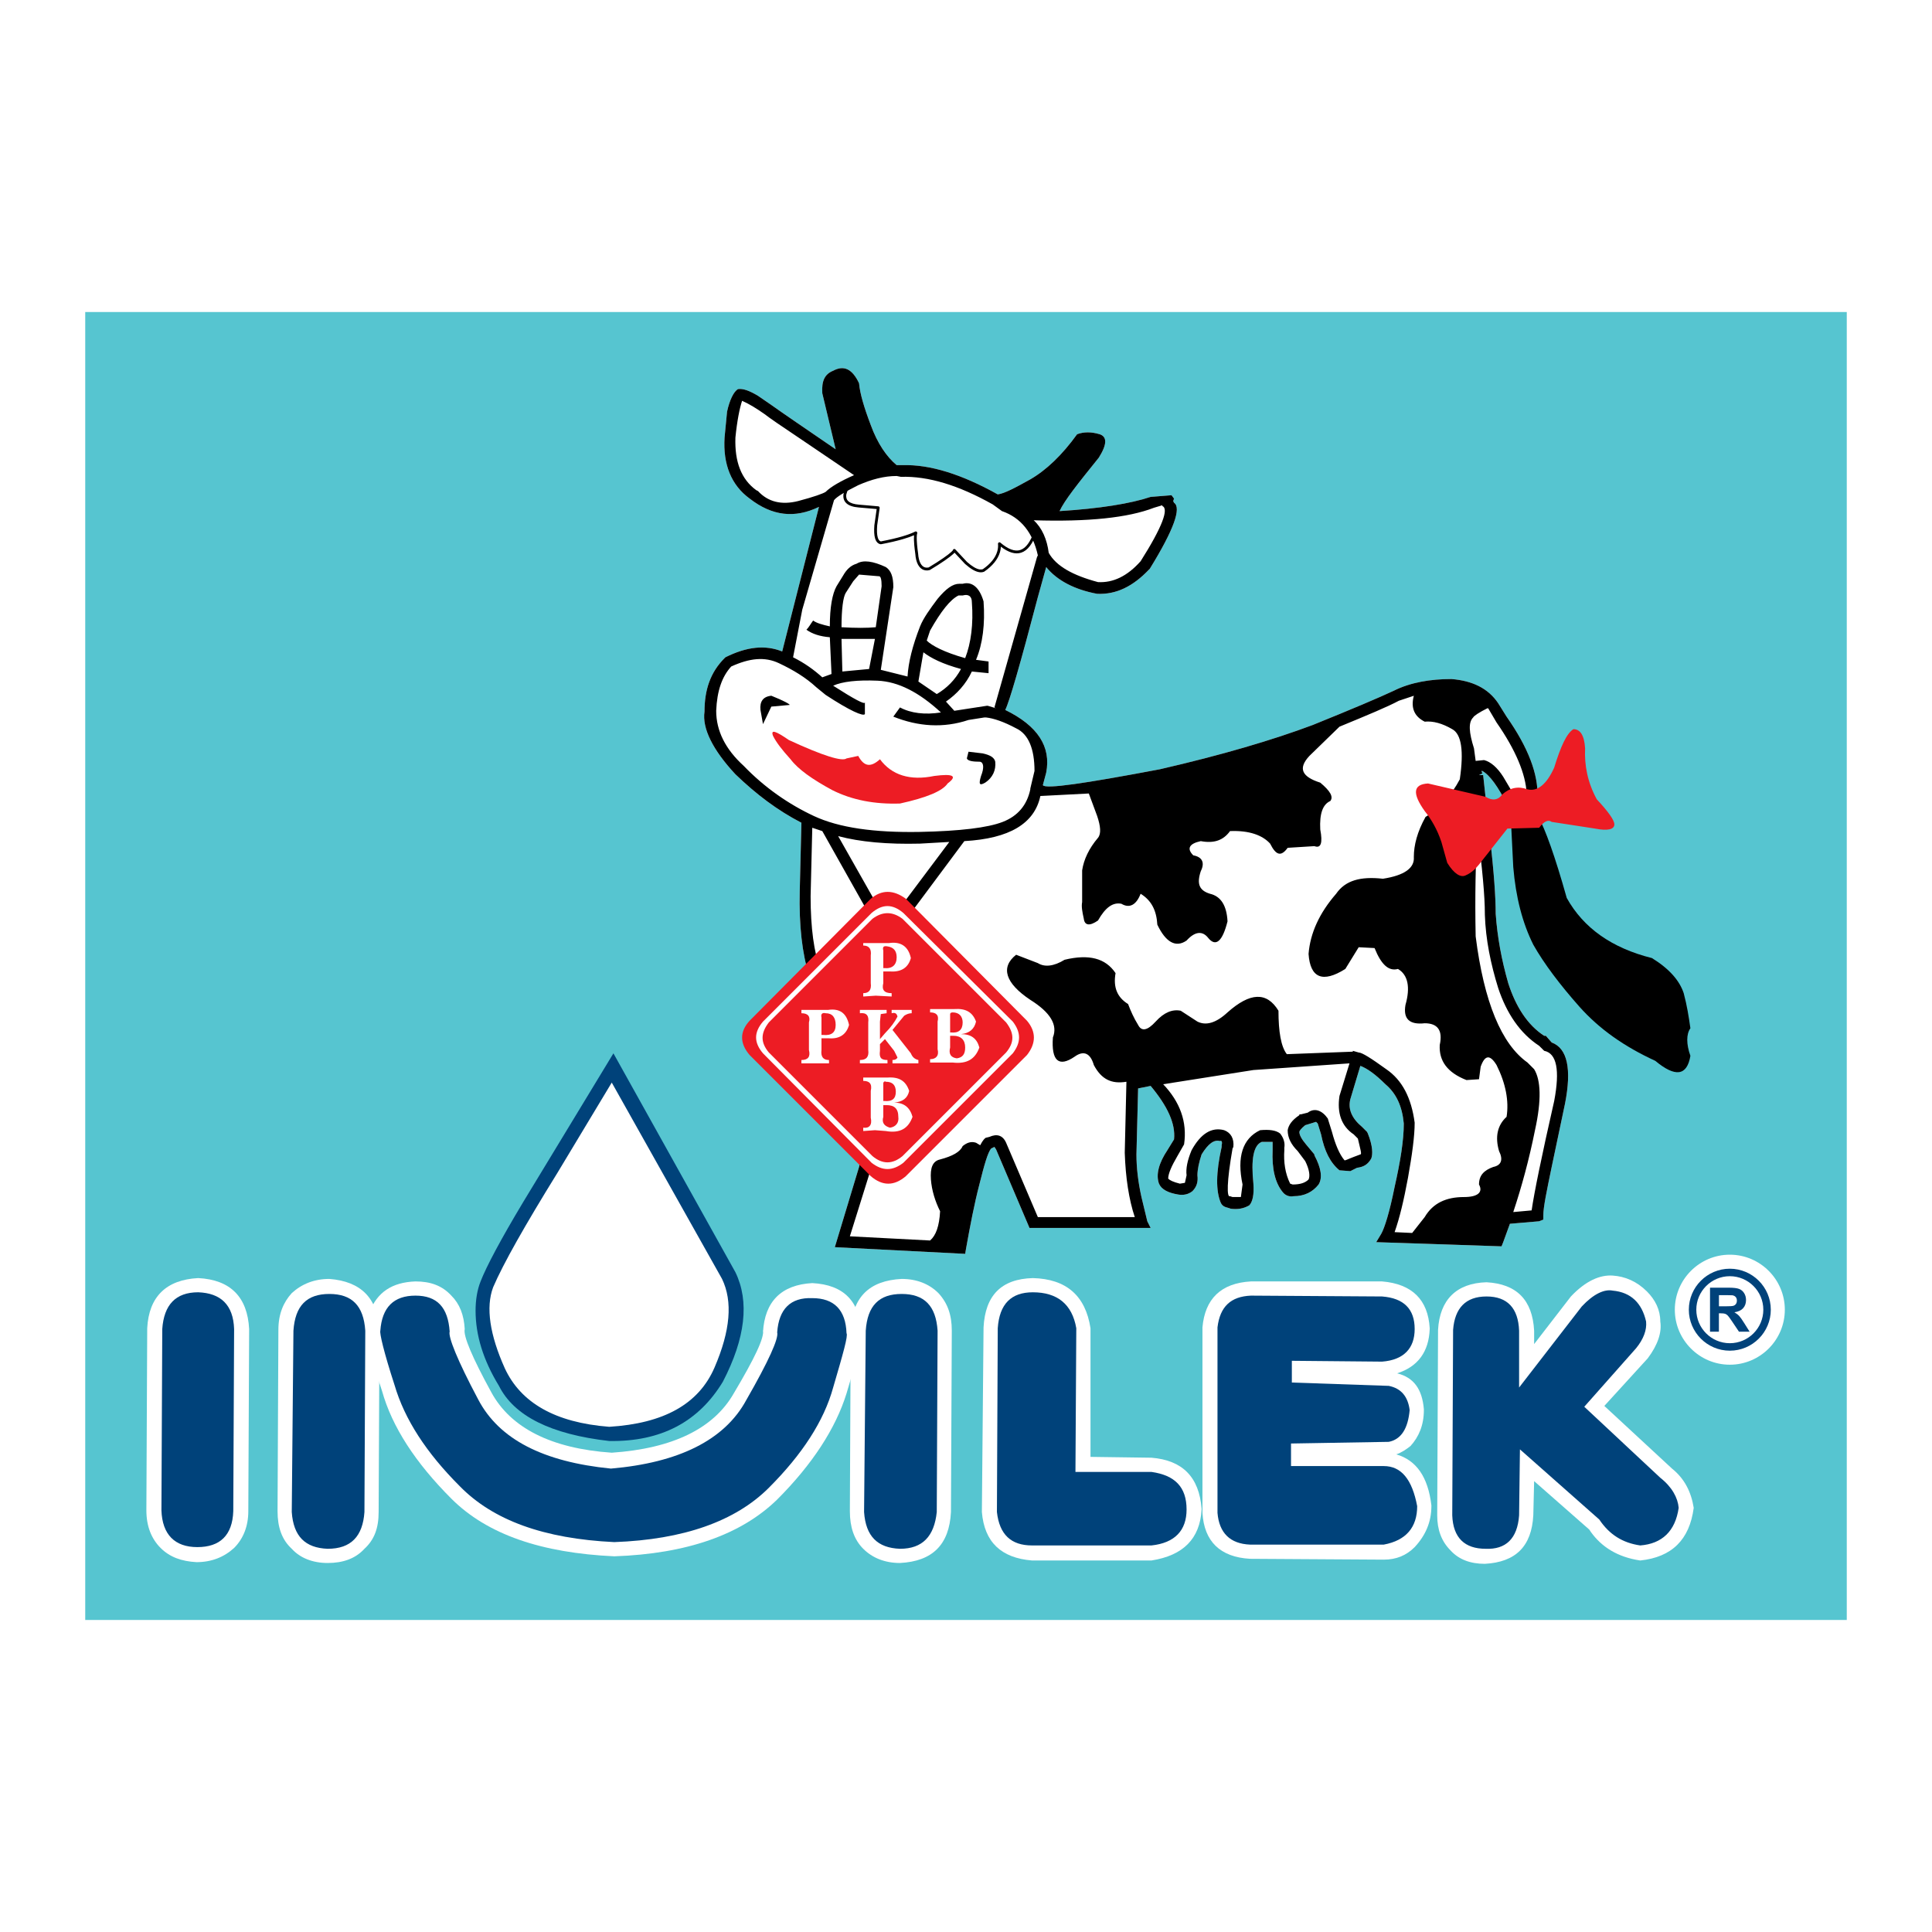 <?xml version="1.0" encoding="utf-8"?>
<!-- Generator: Adobe Illustrator 13.0.0, SVG Export Plug-In . SVG Version: 6.00 Build 14948)  -->
<!DOCTYPE svg PUBLIC "-//W3C//DTD SVG 1.0//EN" "http://www.w3.org/TR/2001/REC-SVG-20010904/DTD/svg10.dtd">
<svg version="1.0" id="Layer_1" xmlns="http://www.w3.org/2000/svg" xmlns:xlink="http://www.w3.org/1999/xlink" x="0px" y="0px"
	 width="192.756px" height="192.756px" viewBox="0 0 192.756 192.756" enable-background="new 0 0 192.756 192.756"
	 xml:space="preserve">
<g>
	<polygon fill-rule="evenodd" clip-rule="evenodd" fill="#FFFFFF" points="0,0 192.756,0 192.756,192.756 0,192.756 0,0 	"/>
	<polygon fill-rule="evenodd" clip-rule="evenodd" fill="#56C5D0" points="8.504,31.13 184.252,31.13 184.252,161.625 
		8.504,161.625 8.504,31.13 	"/>
	<path fill-rule="evenodd" clip-rule="evenodd" fill="#FFFFFF" d="M89.626,46.407H89.46c-1-0.833-1.917-2.167-2.584-4.001
		c-0.667-1.75-1.084-3.167-1.167-4.168c-0.667-1.417-1.5-1.834-2.584-1.25c-0.833,0.333-1.167,1-1.083,2.25l1.333,5.585
		c-3.167-2.167-5.251-3.584-6.418-4.418l-1.333-0.917c-0.833-0.5-1.5-0.75-2-0.667c-0.417,0.25-0.834,1.083-1.084,2.25l-0.25,2.584
		c-0.167,2.667,0.667,4.751,2.5,6.085c2.25,1.75,4.501,2,6.918,0.833L78.04,64.996c-1.667-0.667-3.501-0.5-5.668,0.583l-0.083,0.083
		c-1.417,1.417-2.001,3.167-2.001,5.335c-0.25,1.667,0.833,3.834,3.084,6.252c2.084,2,4.168,3.584,6.585,4.835L79.79,88.92
		c-0.083,3.417,0.25,6.251,0.917,8.336l1.167,2.584c1.167,2.417,2.25,5.084,3.334,8.085c1,3.001,1.167,5.835,0.5,8.503l-2.417,8.003
		l13.004,0.666l0.083-0.5c0.417-2.334,0.833-4.502,1.333-6.419c0.5-2,0.834-3.167,1.167-3.584l0.167-0.083l0.167-0.084l0.166,0.25
		l3.335,7.836h12.087l-0.334-0.667l-0.583-2.417c-0.333-1.501-0.5-2.918-0.5-4.252l0.167-6.585l1.25-0.25
		c1.667,2.001,2.501,3.751,2.334,5.335l-0.667,1.084c-0.834,1.25-1.167,2.417-0.834,3.334c0.25,0.583,0.917,0.917,1.917,1.084
		c0.501,0.083,1.001,0,1.417-0.334c0.417-0.416,0.584-0.917,0.501-1.583c0-0.584,0.166-1.334,0.416-2.085
		c0.667-1.083,1.251-1.5,1.834-1.333c0.167-0.084,0.251,0.083,0.167,0.417v0.166c-0.583,2.584-0.583,4.418-0.083,5.585
		c0.167,0.334,0.417,0.417,0.75,0.5l0.25,0.084c0.667,0.083,1.251,0,1.834-0.334c0.333-0.333,0.5-1.083,0.417-2.167
		c-0.25-2.417,0-3.834,0.833-4.168h1.084v0.834c-0.083,1.834,0.25,3.251,1,4.167c0.251,0.334,0.667,0.501,1.084,0.417
		c1.083,0,1.917-0.417,2.501-1.167c0.417-0.667,0.25-1.667-0.417-2.917v-0.084l-0.834-1c-0.417-0.5-0.666-0.916-0.666-1.25
		c0-0.083,0.166-0.334,0.583-0.667l1.084-0.333l0.166,0.166l0.334,1.084c0.333,1.667,0.917,2.834,1.834,3.584l1.083,0.084
		l0.667-0.334c0.667-0.083,1.084-0.333,1.418-0.917c0.166-0.417,0.166-1.25-0.334-2.5l-0.083-0.167l-0.501-0.5
		c-1-0.834-1.416-1.751-1.167-2.751l1.001-3.335c0.667,0.25,1.5,0.834,2.501,1.834c1.083,0.917,1.666,2.168,1.833,3.918
		c0,1.667-0.333,3.751-0.917,6.336c-0.5,2.5-1,4.084-1.333,4.668l-0.501,0.833l12.504,0.417l0.167-0.417l0.667-1.834l2.917-0.25
		l0.417-0.166v-0.417c0-0.834,0.334-2.418,0.834-4.835l1.334-6.335c0.667-3.418,0.25-5.502-1.334-6.086l-0.584-0.666h-0.166
		c-1.668-1.084-2.835-2.918-3.585-5.252c-0.667-2.334-1.083-4.584-1.25-6.918c0-1.583-0.167-4.168-0.584-7.669l-0.667-6.168h-0.416
		l0.333-0.167l-0.083-0.25h0.083c0.75,0.417,1.584,1.584,2.501,3.417l0.083,0.083c0.167,0.417,0.667,0.583,1.667,0.583
		c0.5-0.083,0.917-0.583,1.251-1.5c0.083-2.25-0.917-4.918-3.084-8.002l-0.834-1.334c-1.001-1.5-2.584-2.251-4.668-2.417
		c-2.084,0-4.085,0.333-5.752,1.167c-1.417,0.667-4.168,1.834-8.086,3.418c-4.001,1.5-9.086,3.001-15.254,4.418
		c-7.503,1.417-11.421,2-11.671,1.583l0.334-1.25c0.5-2.584-0.834-4.668-4.085-6.252c0.417-0.833,1.501-4.585,3.251-11.253
		l0.834-3.001c1.083,1.334,2.834,2.251,5.085,2.668c1.917,0.083,3.584-0.751,5.168-2.418l0.083-0.083
		c2.418-3.918,3.168-6.085,2.418-6.585l-0.084-0.167l0.084-0.25l-0.25-0.334l-2.084,0.167c-2.001,0.667-5.085,1.167-9.087,1.417
		c0.501-1.083,1.835-2.751,3.918-5.335c0.834-1.333,0.834-2.084,0.084-2.334c-0.834-0.25-1.584-0.25-2.251,0
		c-1.5,2.084-3.084,3.584-4.668,4.501c-1.5,0.833-2.584,1.417-3.251,1.5c-3.584-2.001-6.751-3.001-9.503-2.917H89.626L89.626,46.407
		z"/>
	<path fill-rule="evenodd" clip-rule="evenodd" fill="#ED1C24" d="M94.544,78.167c1.001-0.75,0.584-1-1.333-0.75
		c-2.417,0.5-4.251-0.083-5.418-1.667c-0.917,0.833-1.584,0.75-2.167-0.333l-1.167,0.25c-0.417,0.333-2.334-0.25-5.752-1.834
		c-1.333-0.917-1.833-1.084-1.583-0.417c0.333,0.667,0.917,1.417,1.75,2.334c0.75,1,2.167,2.001,4.168,3.084
		c2,1.001,4.251,1.417,6.751,1.334C92.461,79.583,94.044,78.917,94.544,78.167L94.544,78.167z"/>
	<path fill-rule="evenodd" clip-rule="evenodd" d="M76.123,72.248l0.833-1.75l1.834-0.167c0-0.083-0.583-0.417-1.834-0.917
		c-0.833,0.084-1.167,0.584-1.083,1.417L76.123,72.248L76.123,72.248z"/>
	<path fill-rule="evenodd" clip-rule="evenodd" d="M96.629,74.999l-0.167,0.667c0.083,0.25,0.583,0.333,1.333,0.333
		c0.334,0.083,0.417,0.583,0.084,1.417c-0.25,0.834-0.167,1,0.416,0.667c0.751-0.5,1.084-1.25,1.001-2.084
		c-0.083-0.417-0.5-0.667-1.25-0.833L96.629,74.999L96.629,74.999z"/>
	<path fill-rule="evenodd" clip-rule="evenodd" d="M89.626,46.407H89.46c-1-0.833-1.917-2.167-2.584-4.001
		c-0.667-1.75-1.084-3.167-1.167-4.168c-0.667-1.417-1.5-1.834-2.584-1.25c-0.833,0.333-1.167,1-1.083,2.25l1.333,5.585
		c-3.167-2.167-5.251-3.584-6.418-4.418l-1.333-0.917c-0.833-0.5-1.5-0.75-2-0.667c-0.417,0.25-0.834,1.083-1.084,2.25l-0.25,2.584
		c-0.167,2.667,0.667,4.751,2.5,6.085c2.25,1.75,4.501,2,6.918,0.833L78.04,64.996c-1.667-0.667-3.501-0.5-5.668,0.583l-0.083,0.083
		c-1.417,1.417-2.001,3.167-2.001,5.335c-0.25,1.667,0.833,3.834,3.084,6.252c2.084,2,4.168,3.584,6.585,4.835L79.79,88.92
		c-0.083,3.417,0.25,6.251,0.917,8.336l1.167,2.584c1.167,2.417,2.25,5.084,3.334,8.085c1,3.001,1.167,5.835,0.5,8.503l-2.417,8.003
		l13.004,0.666l0.083-0.5c0.417-2.334,0.833-4.502,1.333-6.419c0.5-2,0.834-3.167,1.167-3.584l0.167-0.083l0.167-0.084l0.166,0.25
		l3.335,7.836h12.087l-0.334-0.667l-0.583-2.417c-0.333-1.501-0.5-2.918-0.5-4.252l0.167-6.585l1.25-0.25
		c1.667,2.001,2.501,3.751,2.334,5.335l-0.667,1.084c-0.834,1.25-1.167,2.417-0.834,3.334c0.25,0.583,0.917,0.917,1.917,1.084
		c0.501,0.083,1.001,0,1.417-0.334c0.417-0.416,0.584-0.917,0.501-1.583c0-0.584,0.166-1.334,0.416-2.085
		c0.667-1.083,1.251-1.5,1.834-1.333c0.167-0.084,0.251,0.083,0.167,0.417v0.166c-0.583,2.584-0.583,4.418-0.083,5.585
		c0.167,0.334,0.417,0.417,0.75,0.5l0.25,0.084c0.667,0.083,1.251,0,1.834-0.334c0.333-0.333,0.5-1.083,0.417-2.167
		c-0.25-2.417,0-3.834,0.833-4.168h1.084v0.834c-0.083,1.834,0.25,3.251,1,4.167c0.251,0.334,0.667,0.501,1.084,0.417
		c1.083,0,1.917-0.417,2.501-1.167c0.417-0.667,0.25-1.667-0.417-2.917v-0.084l-0.834-1c-0.417-0.5-0.666-0.916-0.666-1.25
		c0-0.083,0.166-0.334,0.583-0.667l1.084-0.333l0.166,0.166l0.334,1.084c0.333,1.667,0.917,2.834,1.834,3.584l1.083,0.084
		l0.667-0.334c0.667-0.083,1.084-0.333,1.418-0.917c0.166-0.417,0.166-1.25-0.334-2.5l-0.083-0.167l-0.501-0.5
		c-1-0.834-1.416-1.751-1.167-2.751l1.001-3.335c0.667,0.25,1.5,0.834,2.501,1.834c1.083,0.917,1.666,2.168,1.833,3.918
		c0,1.667-0.333,3.751-0.917,6.336c-0.5,2.5-1,4.084-1.333,4.668l-0.501,0.833l12.504,0.417l0.167-0.417l0.667-1.834l2.917-0.25
		l0.417-0.166v-0.417c0-0.834,0.334-2.418,0.834-4.835l1.334-6.335c0.667-3.418,0.25-5.502-1.334-6.086l-0.584-0.666h-0.166
		c-1.668-1.084-2.835-2.918-3.585-5.252c-0.667-2.334-1.083-4.584-1.25-6.918c0-1.583-0.167-4.168-0.584-7.669l-0.667-6.168h-0.416
		l0.333-0.167l-0.083-0.25h0.083c0.75,0.417,1.584,1.584,2.501,3.417l0.083,0.083c0.167,0.417,0.667,0.583,1.667,0.583
		c0.5-0.083,0.917-0.583,1.251-1.5c0.083-2.25-0.917-4.918-3.084-8.002l-0.834-1.334c-1.001-1.5-2.584-2.251-4.668-2.417
		c-2.084,0-4.085,0.333-5.752,1.167c-1.417,0.667-4.168,1.834-8.086,3.418c-4.001,1.5-9.086,3.001-15.254,4.418
		c-7.503,1.417-11.421,2-11.671,1.583l0.334-1.25c0.5-2.584-0.834-4.668-4.085-6.252c0.417-0.833,1.501-4.585,3.251-11.253
		l0.834-3.001c1.083,1.334,2.834,2.251,5.085,2.668c1.917,0.083,3.584-0.751,5.168-2.418l0.083-0.083
		c2.418-3.918,3.168-6.085,2.418-6.585l-0.084-0.167l0.084-0.25l-0.25-0.334l-2.084,0.167c-2.001,0.667-5.085,1.167-9.087,1.417
		c0.501-1.083,1.835-2.751,3.918-5.335c0.834-1.333,0.834-2.084,0.084-2.334c-0.834-0.25-1.584-0.25-2.251,0
		c-1.5,2.084-3.084,3.584-4.668,4.501c-1.5,0.833-2.584,1.417-3.251,1.5c-3.584-2.001-6.751-3.001-9.503-2.917H89.626L89.626,46.407
		z M115.134,50.658l0.834-0.25v0.083c0.666,0.25,0,2.083-2.168,5.501c-1.333,1.5-2.75,2.167-4.251,2.084
		c-2.501-0.667-4.168-1.584-4.918-2.918c-0.167-1.333-0.667-2.5-1.501-3.251C108.549,52.076,112.55,51.659,115.134,50.658
		L115.134,50.658z M92.461,63.912l0.333-1c1.083-1.917,2-3.084,2.834-3.501h0.417c0.584-0.166,0.917,0.084,0.917,0.667
		c0.167,2.167-0.083,4.084-0.667,5.585C94.211,65.079,92.961,64.413,92.461,63.912L92.461,63.912z M93.461,69.248l-1.833-1.251
		l0.5-2.917c0.75,0.583,1.917,1.167,3.751,1.667C95.295,67.83,94.461,68.664,93.461,69.248L93.461,69.248z M89.793,70.581
		l-0.667,0.917c2.501,1,5.001,1.167,7.502,0.333l1.583-0.25h0.167c0.75,0.083,1.751,0.416,3.001,1.083
		c1.25,0.583,1.834,2.084,1.834,4.251l-0.417,1.751v0.083c-0.333,1.583-1.25,2.667-2.751,3.251c-1.5,0.583-4.251,0.917-8.252,1
		c-4.584,0.083-8.086-0.417-10.586-1.584c-2.501-1.167-4.918-2.834-7.002-5.001c-1.833-1.667-2.75-3.501-2.75-5.501
		c0.083-2.001,0.583-3.418,1.5-4.418c1.834-0.833,3.334-1,4.751-0.333c1.417,0.667,2.668,1.417,3.751,2.417l0.917,0.75
		c2.417,1.584,3.751,2.167,3.917,1.917v-1.167c0,0.25-1.083-0.333-3.167-1.667c0.917-0.417,2.417-0.583,4.418-0.5
		c2.083,0.083,4.167,1.167,6.335,3.168C92.294,71.331,90.877,71.165,89.793,70.581L89.793,70.581z M147.06,74.666
		c-0.499-1.584-0.583-2.584-0.083-3.084c0.083-0.167,0.584-0.5,1.417-0.917h0.083l0.834,1.417c1.917,2.75,2.917,5.168,3.001,7.085
		c-0.25,0.5-0.417,0.75-0.5,0.75c-0.167,0-0.334-0.083-0.5-0.167l-1.334-2.25c-0.583-0.917-1.25-1.501-1.917-1.667l-0.834,0.083
		L147.06,74.666L147.06,74.666z M148.144,91.17v0.083c0.083,2.501,0.584,4.918,1.334,7.335c0.834,2.501,2.167,4.502,4.084,5.752
		l0.501,0.5c1.25,0.25,1.583,1.917,1,5.002c-1.251,5.501-2.001,9.169-2.251,10.919l-1.834,0.167c0.834-2.5,1.584-5.251,2.168-8.169
		c0.666-3.001,0.583-5.002-0.084-6.085l-0.667-0.667c-2.584-1.834-4.334-6.002-5.168-12.587c-0.083-4.001,0-7.502,0.167-10.669
		C147.894,86.669,148.144,89.42,148.144,91.17L148.144,91.17z M129.805,111.176h-0.166v0.084c-0.751,0.5-1.084,1-1.167,1.5
		c0,0.75,0.333,1.417,1,2.084l0.75,1c0.417,0.834,0.5,1.501,0.333,1.834c-0.333,0.334-0.833,0.5-1.584,0.5l-0.25-0.083
		c-0.499-1-0.666-2.167-0.583-3.334v-0.25c0.084-0.5-0.083-1.001-0.417-1.417c-0.416-0.334-1.083-0.417-2-0.334
		c-1.751,0.834-2.334,2.668-1.751,5.418l-0.167,1.251h-0.833l-0.25-0.084c-0.334,0.167-0.334-1.417,0.25-4.751l0.083-0.167
		c0.084-0.833-0.25-1.417-0.917-1.667c-1.25-0.333-2.334,0.334-3.251,2.001c-0.417,1-0.583,1.834-0.5,2.501l-0.167,0.75l-0.5,0.083
		c-0.667-0.167-1-0.333-1.167-0.5c0-0.5,0.334-1.251,0.917-2.251l0.667-1.167c0.333-2.25-0.417-4.251-2.084-6.002l9.003-1.417
		l9.586-0.666l-1,3.25c-0.25,1.668,0.167,3.001,1.417,3.835l0.417,0.417c0.25,1.083,0.416,1.583,0.25,1.583l-0.667,0.251
		c-0.25,0.083-0.583,0.25-0.834,0.333h-0.083c-0.5-0.584-0.917-1.584-1.251-2.834l-0.416-1.334
		c-0.584-0.834-1.334-1.083-2.001-0.583L129.805,111.176L129.805,111.176z M74.039,39.989c0.75,0.333,1.417,0.75,2.251,1.333
		c0.417,0.333,1.75,1.25,3.751,2.584l5.168,3.501c-1.334,0.583-2.334,1.167-2.834,1.667c-0.25,0.167-1.167,0.5-2.751,0.917
		c-1.667,0.417-3,0.083-4.001-1l-0.167-0.083c-1.5-1.083-2.167-2.834-2.084-5.251C73.539,41.989,73.789,40.739,74.039,39.989
		L74.039,39.989z M85.125,57.994l0.584-0.667l2,0.167c0.167,0,0.25,0.333,0.25,1l-0.583,4.085c-0.917,0.083-2,0.083-3.418,0
		c0-1.834,0.167-3.001,0.417-3.418L85.125,57.994L85.125,57.994z M83.958,63.745h3.335l-0.584,3.001l-2.667,0.25L83.958,63.745
		L83.958,63.745z M99.046,50.325l0.917,0.667c1.917,0.667,3.084,2.167,3.584,4.418l-0.083,0.167l-4.251,15.005l0.166,0.083
		l-0.833-0.25h-0.084l-3.25,0.5l-0.833-0.917c1.083-0.75,2-1.751,2.583-3.001l1.667,0.167v-1.167l-1.25-0.167
		c0.667-1.584,0.916-3.584,0.75-5.835c-0.417-1.417-1.167-2.001-2.084-1.751h-0.333c-0.667,0-1.333,0.5-2.167,1.5
		c-0.75,1-1.417,1.917-1.75,2.751c-0.75,1.917-1.167,3.584-1.25,5.001l-2.667-0.667l1.25-8.252c0-1.083-0.25-1.667-0.75-2
		c-1.25-0.583-2.25-0.75-2.918-0.333c-0.583,0.167-1,0.583-1.333,1.167l-0.667,1.083c-0.417,0.751-0.667,2.084-0.667,4.001
		c-0.75-0.167-1.334-0.333-1.667-0.583c-0.25,0.333-0.417,0.667-0.667,0.917c0.583,0.417,1.334,0.667,2.334,0.75l0.167,3.667
		l-0.917,0.333c-0.833-0.75-1.75-1.417-2.917-2l0.917-4.752l3.167-10.919c0.25-0.333,1.083-0.833,2.417-1.5
		c1.333-0.583,2.584-0.917,3.834-0.917l0.417,0.083C92.627,47.491,95.628,48.408,99.046,50.325L99.046,50.325z M91.794,84.168
		l2.917-0.167L89.71,90.67l0.917,0.75l5.585-7.502c4.501-0.25,7.002-1.751,7.585-4.501l4.835-0.25l0.834,2.251
		c0.333,1,0.416,1.75,0.083,2.167c-0.917,1.083-1.417,2.167-1.584,3.251v3.167c-0.083,0.417,0,0.917,0.167,1.667
		c0.083,0.667,0.583,0.75,1.417,0.167c0.75-1.334,1.501-1.834,2.334-1.667c0.834,0.5,1.501,0.083,1.917-1
		c1.084,0.667,1.584,1.667,1.667,3.084c0.834,1.75,1.835,2.334,2.918,1.584c0.833-0.917,1.584-1,2.167-0.25
		c0.751,0.917,1.418,0.333,1.918-1.667c-0.084-1.583-0.667-2.5-1.751-2.75c-1.084-0.333-1.334-1-0.917-2.251
		c0.417-0.833,0.167-1.417-0.75-1.583c-0.667-0.667-0.417-1.167,0.75-1.417c1.334,0.25,2.251-0.083,2.918-1.001
		c1.917-0.083,3.251,0.417,4.001,1.251c0.584,1.167,1.084,1.333,1.751,0.417l2.667-0.167c0.667,0.25,0.834-0.333,0.583-1.667
		c-0.083-1.584,0.251-2.501,1.001-2.834c0.333-0.417,0-1-1.001-1.834c-1.834-0.583-2.25-1.417-1.083-2.667l3.001-2.917
		c2.834-1.167,4.835-2,5.918-2.584l1.5-0.5c-0.333,1.251,0.084,2.084,1.084,2.584c0.834-0.083,1.751,0.167,2.751,0.75
		c0.917,0.5,1.167,2.167,0.751,5.002c-0.834,1.583-2.001,2.917-3.418,3.751c-0.834,1.5-1.168,2.834-1.168,4.001
		c0.084,1.084-0.916,1.834-3.084,2.167c-2.25-0.25-3.751,0.167-4.668,1.5c-1.667,1.917-2.584,3.917-2.751,6.001
		c0.167,2.417,1.418,2.917,3.668,1.5l1.334-2.167l1.584,0.083c0.667,1.667,1.417,2.334,2.334,2.084c1,0.584,1.25,1.834,0.75,3.584
		c-0.25,1.417,0.417,2.001,1.917,1.834c1.251,0,1.834,0.667,1.501,2.168c-0.084,1.583,0.75,2.75,2.667,3.5l1.251-0.083l0.166-1.25
		c0.417-1.167,0.917-1.251,1.584-0.167c0.917,1.834,1.251,3.585,1.001,5.168c-0.917,0.834-1.167,2.001-0.751,3.418
		c0.417,0.834,0.25,1.417-0.583,1.584c-0.917,0.333-1.417,0.834-1.417,1.75c0.416,0.75-0.084,1.251-1.501,1.251
		c-1.75,0-3.084,0.583-3.918,2l-1.25,1.584l-1.751-0.083c0.501-1.417,0.917-3.168,1.334-5.419c0.417-2.334,0.667-4.167,0.667-5.501
		c-0.333-2.501-1.251-4.252-2.834-5.335c-1.5-1.084-2.418-1.667-2.751-1.667l-0.584-0.167v0.083l-6.585,0.25
		c-0.583-0.75-0.834-2.25-0.834-4.334c-1.167-1.917-2.834-1.834-5.084,0.167c-1.167,1.083-2.168,1.333-3.001,0.917l-1.668-1.084
		c-0.833-0.167-1.667,0.167-2.5,1.084c-0.834,0.916-1.417,1-1.75,0.333c-0.417-0.667-0.751-1.417-1.001-2.084
		c-1.084-0.667-1.5-1.667-1.25-3.084c-1.001-1.5-2.668-1.917-5.085-1.334c-1.084,0.667-2.001,0.75-2.668,0.333l-2.167-0.833
		c-1.584,1.25-1.084,2.834,1.417,4.501c2.001,1.251,2.751,2.501,2.251,3.751c-0.167,2.334,0.583,3.001,2.167,1.917
		c0.917-0.666,1.584-0.333,1.917,0.834c0.75,1.417,1.751,1.917,3.252,1.667l-0.167,7.086c0.083,2.5,0.416,4.668,1,6.418h-9.67
		l-3.167-7.418c-0.334-0.75-0.917-0.917-1.667-0.584l-0.334,0.083c-0.084,0-0.333,0.25-0.584,0.751l-0.416-0.25
		c-0.5-0.167-0.917,0-1.334,0.333c-0.25,0.583-1,1-2.25,1.334c-0.75,0.166-1,0.833-0.917,2c0.083,1.084,0.417,2.167,0.917,3.168
		c-0.083,1.5-0.417,2.417-1,2.917l-8.003-0.416l2.084-6.669c0.667-2.834,0.5-5.835-0.584-8.92c-1-3.167-2.167-5.918-3.334-8.419
		l-1.083-2.501c-0.667-1.833-1-4.25-1-7.418l0.167-6.835l1,0.333l4.501,8.002l1-0.583l-3.918-6.919
		C85.792,84.001,88.543,84.251,91.794,84.168L91.794,84.168z"/>
	<path fill-rule="evenodd" clip-rule="evenodd" d="M150.978,86.502c0.25,3,0.917,5.585,2.001,7.752
		c1.084,1.917,2.667,4.001,4.585,6.168c2,2.251,4.501,4.001,7.585,5.418c2.001,1.667,3.168,1.501,3.502-0.5
		c-0.417-1.167-0.417-2.167,0-2.751c-0.167-1.167-0.334-2.25-0.668-3.501c-0.416-1.25-1.417-2.417-3.167-3.5
		c-4.001-1-6.836-3.001-8.503-6.001c-1.167-4.168-2.167-6.919-2.834-8.086c-1.334-0.417-2.251-0.417-2.751,0L150.978,86.502
		L150.978,86.502z"/>
	<path fill-rule="evenodd" clip-rule="evenodd" fill="#ED1C24" d="M150.395,82.668l3.167-0.083c0.501-0.667,0.917-0.833,1.251-0.583
		l4.334,0.667c1.251,0.25,1.918,0.083,1.918-0.417c0-0.417-0.584-1.25-1.751-2.5c-0.917-1.667-1.25-3.418-1.167-5.085
		c-0.083-1.334-0.5-1.917-1.167-1.917c-0.667,0.417-1.25,1.667-1.917,3.834c-0.75,1.667-1.667,2.417-2.668,2.167
		c-0.917-0.333-1.75-0.167-2.5,0.5c-0.417,0.584-1.001,0.667-1.668,0.25l-5.751-1.333c-1.501,0.083-1.584,1-0.334,2.751
		c0.667,0.833,1.251,1.834,1.667,3.084l0.584,2.084c0.667,1.083,1.334,1.5,1.834,1.25c0.584-0.25,1-0.667,1.334-1.084
		L150.395,82.668L150.395,82.668z"/>
	<path fill-rule="evenodd" clip-rule="evenodd" fill="#ED1C24" d="M90.377,89.67c-1.25-0.917-2.417-0.917-3.501,0l-12.087,12.17
		c-1,1.084-1,2.251,0,3.418l12.087,12.087c1.167,1,2.334,1,3.501,0l0.167-0.167l11.92-11.92c0.917-1.167,0.917-2.334,0-3.418
		L90.377,89.67L90.377,89.67z"/>
	<path fill-rule="evenodd" clip-rule="evenodd" fill="#FFFFFF" d="M90.127,116.011l10.92-10.92c0.833-1.084,0.833-2.084,0-3.167
		l-10.92-10.837c-1.084-0.917-2.084-0.917-3.168,0l-10.836,10.837c-0.917,1.083-0.917,2.083,0,3.167l10.836,10.92
		C88.043,116.845,89.043,116.845,90.127,116.011L90.127,116.011z"/>
	<path fill-rule="evenodd" clip-rule="evenodd" fill="#ED1C24" d="M90.043,91.67c-1-0.75-2-0.75-3,0l-10.336,10.336
		c-0.833,1.084-0.833,2,0,3.001l10.336,10.336c1,0.834,2,0.834,3,0l10.337-10.336c0.833-1.001,0.833-1.917,0-3.001L90.043,91.67
		L90.043,91.67z"/>
	<path fill-rule="evenodd" clip-rule="evenodd" fill="#FFFFFF" d="M95.211,100.673h-2.417v0.334c0.583,0,0.917,0.25,0.75,0.917v2.75
		c0.167,0.667-0.167,1.001-0.75,1.001v0.333h2.25c1.417,0.167,2.25-0.333,2.667-1.5c-0.25-0.917-0.833-1.334-1.833-1.334
		c0.833-0.083,1.333-0.5,1.5-1.25C97.045,101.007,96.378,100.59,95.211,100.673L95.211,100.673z M94.795,101.173
		c0-0.083,0.083-0.166,0.25-0.166c0.667,0,1,0.416,1,1c0,0.75-0.417,1.084-1.167,1h-0.083V101.173L94.795,101.173z M94.795,103.341
		h0.333c0.75,0,1.167,0.416,1.167,1.167c0,0.666-0.25,1-0.834,1.083c-0.583-0.083-0.833-0.417-0.667-1.083V103.341L94.795,103.341z"
		/>
	<path fill-rule="evenodd" clip-rule="evenodd" fill="#FFFFFF" d="M89.21,110.009c0.833-0.083,1.333-0.416,1.5-1.167
		c-0.333-1-1-1.417-2.167-1.334h-2.417v0.334c0.583,0,0.917,0.25,0.75,1v2.668c0.167,0.75-0.167,1.083-0.75,1v0.334l1.167-0.084
		l1.083,0.084c1.417,0.25,2.25-0.251,2.667-1.418C90.793,110.51,90.21,110.009,89.21,110.009L89.21,110.009z M88.126,108.092
		c0-0.167,0.167-0.25,0.25-0.167c0.667,0,1,0.334,1,1c0,0.668-0.333,1.001-1.167,0.918h-0.083V108.092L88.126,108.092z
		 M88.126,110.259h0.333c0.75,0,1.167,0.334,1.167,1.167c0.083,0.584-0.25,1.001-0.833,1.084c-0.583-0.167-0.833-0.5-0.667-1.084
		V110.259L88.126,110.259z"/>
	<path fill-rule="evenodd" clip-rule="evenodd" fill="#FFFFFF" d="M90.96,100.757h-2v0.333c0.333-0.083,0.5,0,0.583,0.333
		c-0.25,0.501-0.667,1.084-1.25,1.668l-0.5,0.583v-1.75l0.083-0.751l0.583-0.083v-0.333h-2.667v0.333
		c0.667-0.083,0.917,0.25,0.833,0.917v2.751c0.083,0.666-0.167,1-0.833,1v0.334h2.751v-0.334c-0.667,0-0.834-0.25-0.75-0.917v-0.667
		l0.5-0.5l0.917,1.167l0.333,0.667c-0.083,0.167-0.25,0.25-0.5,0.25v0.334h2.584v-0.334c-0.333-0.083-0.583-0.25-0.75-0.667
		l-1.834-2.334l1.167-1.417c0.25-0.167,0.5-0.25,0.75-0.25V100.757L90.96,100.757z"/>
	<path fill-rule="evenodd" clip-rule="evenodd" fill="#FFFFFF" d="M86.126,94.088v0.25c0.583,0,0.833,0.333,0.75,1v2.75
		c0.083,0.667-0.167,1-0.75,1v0.334l1.25-0.084l1.584,0.084v-0.334c-0.75,0-1-0.333-0.834-1v-1.167h0.667
		c1.167,0.084,1.834-0.417,2.084-1.333c-0.25-1.167-1-1.667-2.167-1.5H86.126L86.126,94.088z M88.126,94.838
		c-0.083-0.334,0-0.5,0.417-0.417c0.583,0.083,0.917,0.417,0.917,1.083c0,0.75-0.417,1.167-1.25,1.083h-0.083V94.838L88.126,94.838z
		"/>
	<path fill-rule="evenodd" clip-rule="evenodd" fill="#FFFFFF" d="M82.625,100.757h-2.667v0.333c0.667,0,0.917,0.333,0.75,0.917
		v2.751c0.167,0.666-0.083,1-0.75,1v0.334h2.751v-0.334c-0.583,0-0.833-0.334-0.75-1v-1.167h0.75c1.083,0.083,1.75-0.417,2-1.334
		C84.458,101.09,83.792,100.59,82.625,100.757L82.625,100.757z M82.125,103.257h-0.167v-1.75c-0.083-0.334,0.083-0.5,0.417-0.417
		c0.667,0,1,0.417,1,1.167S82.958,103.341,82.125,103.257L82.125,103.257z"/>
	<path fill-rule="evenodd" clip-rule="evenodd" fill="#FFFFFF" d="M23.357,154.438c0.917-0.917,1.417-2.167,1.417-3.667
		l0.083-18.173c-0.167-3.167-1.834-4.918-5.085-5.084c-3.167,0.166-4.918,1.834-5.084,5.001l-0.084,18.172
		c0,1.584,0.5,2.834,1.417,3.751s2.084,1.334,3.584,1.418C21.106,155.856,22.356,155.355,23.357,154.438L23.357,154.438z"/>
	<path fill-rule="evenodd" clip-rule="evenodd" fill="#00427A" d="M23.274,150.771l0.083-18.173
		c-0.083-2.417-1.333-3.584-3.584-3.667c-2.25,0-3.417,1.25-3.584,3.667l-0.083,18.089c0.083,2.418,1.333,3.668,3.584,3.668
		C21.94,154.355,23.19,153.188,23.274,150.771L23.274,150.771z"/>
	<path fill-rule="evenodd" clip-rule="evenodd" fill="#FFFFFF" d="M29.109,129.015c-0.834,0.917-1.334,2.084-1.334,3.668
		l-0.083,18.089c0,1.583,0.417,2.834,1.417,3.751c0.833,0.917,2.083,1.417,3.584,1.417c1.5,0,2.75-0.417,3.667-1.417
		c1-0.917,1.417-2.084,1.417-3.668l0.083-18.089c-0.167-3.251-1.834-4.918-5.001-5.168
		C31.359,127.598,30.109,128.098,29.109,129.015L29.109,129.015z"/>
	<path fill-rule="evenodd" clip-rule="evenodd" fill="#00427A" d="M36.444,132.766c-0.166-2.501-1.333-3.668-3.584-3.668
		c-2.25,0-3.417,1.167-3.584,3.668l-0.167,18.089c0.167,2.417,1.333,3.584,3.584,3.668c2.333,0,3.5-1.251,3.667-3.668
		L36.444,132.766L36.444,132.766z"/>
	<path fill-rule="evenodd" clip-rule="evenodd" fill="#FFFFFF" d="M85.959,133.183v-0.167c-0.167-3.168-1.75-4.834-4.918-5.001
		c-3.084,0.167-4.751,1.833-4.918,4.918v-0.25c0.167,0.75-0.833,2.834-2.917,6.335c-2,3.501-6.085,5.502-12.17,5.919
		c-6.085-0.417-10.086-2.501-12.003-6.002c-1.917-3.501-2.834-5.669-2.667-6.336c-0.083-1.417-0.5-2.5-1.334-3.334
		c-0.917-1-2.083-1.417-3.584-1.417c-2.334,0.083-3.834,1.084-4.585,3.084c-0.25,0.334-0.333,0.75-0.333,1.251v0.75
		c-0.084,0.333,0.417,2.334,1.583,5.835c1,3.584,3.334,7.169,6.918,10.753c3.585,3.585,9.003,5.418,16.255,5.752
		c7.252-0.25,12.67-2.167,16.255-5.668c3.5-3.501,5.834-7.086,6.918-10.587C85.542,135.434,86.042,133.517,85.959,133.183
		L85.959,133.183z"/>
	<path fill-rule="evenodd" clip-rule="evenodd" fill="#00427A" d="M84.458,133.016c-0.083-2.334-1.25-3.501-3.418-3.501
		c-2.167-0.083-3.334,1.084-3.5,3.418c0.166,0.584-0.834,2.834-3.084,6.752c-2.167,4.001-6.752,6.252-13.504,6.836
		c-6.752-0.667-11.17-2.918-13.254-6.919c-2.084-3.918-3.001-6.252-2.834-6.752c-0.167-2.418-1.25-3.585-3.417-3.585
		c-2.167,0-3.334,1.167-3.501,3.501c-0.083,0.25,0.333,2.084,1.417,5.418c1,3.418,3.167,6.753,6.501,10.087
		c3.334,3.418,8.42,5.251,15.421,5.585c6.919-0.25,12.087-2.084,15.421-5.418c3.334-3.335,5.501-6.669,6.418-10.004
		C84.125,135.017,84.625,133.266,84.458,133.016L84.458,133.016z"/>
	<path fill-rule="evenodd" clip-rule="evenodd" fill="#FFFFFF" d="M93.628,129.015c-0.917-0.917-2.167-1.417-3.668-1.417
		c-3.251,0.167-4.918,1.834-5.085,5.085l-0.083,18.089c0,1.583,0.417,2.834,1.334,3.751c0.917,0.917,2.167,1.417,3.667,1.417
		c3.251-0.167,4.918-1.834,5.085-5.085l0.083-18.089C94.961,131.182,94.544,130.015,93.628,129.015L93.628,129.015z"/>
	<path fill-rule="evenodd" clip-rule="evenodd" fill="#00427A" d="M93.544,132.766c-0.167-2.501-1.334-3.668-3.584-3.668
		c-2.251,0-3.417,1.167-3.584,3.668l-0.167,18.089c0.167,2.417,1.334,3.584,3.584,3.668c2.251,0,3.418-1.251,3.668-3.668
		L93.544,132.766L93.544,132.766z"/>
	<path fill-rule="evenodd" clip-rule="evenodd" fill="#FFFFFF" d="M103.047,127.515c-3.167,0.083-4.752,1.75-4.918,4.918
		l-0.167,18.422c0.25,3.001,1.918,4.585,5.002,4.835h11.92c3.168-0.5,4.835-2.168,5.001-5.085v-0.083
		c-0.25-3.168-1.917-4.835-5.001-5.085l-6.085-0.084v-12.837C108.299,129.265,106.382,127.598,103.047,127.515L103.047,127.515z"/>
	<path fill-rule="evenodd" clip-rule="evenodd" fill="#00427A" d="M107.382,132.516c-0.417-2.417-1.918-3.584-4.335-3.584
		c-2.167,0-3.334,1.167-3.501,3.584l-0.083,18.339c0.25,2.251,1.417,3.334,3.501,3.334h11.92c2.334-0.25,3.501-1.5,3.501-3.584
		c0-2.251-1.167-3.418-3.501-3.751h-7.586L107.382,132.516L107.382,132.516z"/>
	<path fill-rule="evenodd" clip-rule="evenodd" fill="#FFFFFF" d="M142.642,132.599v-0.083c-0.166-2.834-1.75-4.418-4.751-4.668
		h-13.087c-3.001,0.167-4.585,1.751-4.835,4.585v18.505c0.167,2.834,1.75,4.418,4.751,4.585l13.338,0.083
		c1.25,0,2.25-0.416,3.084-1.25c1.084-1.167,1.667-2.501,1.667-4.084v-0.084c-0.333-2.834-1.5-4.501-3.501-5.085
		c0.5-0.166,1-0.5,1.417-0.833c0.834-0.917,1.334-2.085,1.334-3.585v-0.083c-0.167-2.001-1.001-3.168-2.667-3.585
		C141.475,136.351,142.559,134.85,142.642,132.599L142.642,132.599z"/>
	<path fill-rule="evenodd" clip-rule="evenodd" fill="#00427A" d="M128.888,135.767l9.003,0.083
		c2.167-0.166,3.251-1.333,3.251-3.251c0-2-1.084-3.084-3.251-3.25l-13.087-0.084c-2.001,0.084-3.085,1.084-3.335,3.168v18.505
		c0.167,2.001,1.251,3.085,3.251,3.168h13.338c2.25-0.417,3.334-1.751,3.334-3.834c-0.5-2.668-1.584-4.002-3.334-4.002h-9.253
		v-2.251l9.753-0.166c1.25-0.25,1.917-1.334,2.084-3.168c-0.167-1.333-0.834-2.167-2.084-2.417l-9.67-0.333V135.767L128.888,135.767
		z"/>
	<path fill-rule="evenodd" clip-rule="evenodd" fill="#FFFFFF" d="M165.648,131.849c0-1.167-0.5-2.167-1.333-3.001
		c-1.001-1-2.168-1.5-3.418-1.584c-1.25-0.083-2.668,0.501-4.168,2.085l-3.668,4.751v-1.334c-0.166-3.084-1.75-4.668-4.751-4.835
		c-3.001,0.084-4.668,1.751-4.835,4.752l-0.083,18.505c0,1.418,0.416,2.584,1.333,3.501c0.834,0.917,2.001,1.334,3.418,1.334
		c3.084-0.166,4.668-1.75,4.835-4.835l0.083-3.417l5.502,4.835l0.167,0.25c1.083,1.5,2.667,2.5,4.918,2.834
		c3.168-0.334,4.918-2.084,5.335-5.252c-0.25-1.583-0.917-2.917-2.167-3.917l-6.752-6.252l4.334-4.752
		C165.398,134.183,165.815,132.933,165.648,131.849L165.648,131.849z"/>
	<path fill-rule="evenodd" clip-rule="evenodd" fill="#00427A" d="M163.231,134.517c0.75-0.917,1.084-1.834,1-2.668
		c-0.416-1.834-1.5-2.917-3.334-3.084c-0.833-0.167-1.917,0.333-3.084,1.584l-6.252,8.085v-5.668
		c-0.084-2.25-1.167-3.417-3.251-3.417s-3.168,1.167-3.334,3.334l-0.084,18.505c0.084,2.251,1.251,3.335,3.334,3.335
		c2.001,0.083,3.168-1.001,3.335-3.335l0.083-6.585l7.919,7.002c1.001,1.501,2.334,2.334,4.085,2.584
		c2.167-0.166,3.501-1.417,3.834-3.751c-0.083-1-0.666-2.084-1.834-3.001l-7.585-7.085L163.231,134.517L163.231,134.517z"/>
	<path fill-rule="evenodd" clip-rule="evenodd" fill="#00427A" d="M73.372,126.931l-12.17-21.84l-9.003,14.838
		c-2.25,3.751-3.667,6.419-4.251,7.919c-0.333,0.833-0.5,1.834-0.5,2.918c0,2.417,0.75,4.918,2.334,7.502
		c1.5,3.001,5.168,4.835,11.003,5.501c5.168,0.084,8.919-1.917,11.337-5.918C74.372,133.517,74.789,129.848,73.372,126.931
		L73.372,126.931z"/>
	<path fill-rule="evenodd" clip-rule="evenodd" fill="#FFFFFF" d="M72.038,127.598l-11.003-19.589l-5.418,9.002
		c-3.25,5.252-5.418,9.086-6.418,11.421c-0.75,2-0.333,4.751,1.167,8.086c1.584,3.417,5.001,5.418,10.42,5.834
		c5.418-0.333,8.919-2.25,10.503-5.918C72.872,132.766,73.122,129.848,72.038,127.598L72.038,127.598z"/>
	<path fill-rule="evenodd" clip-rule="evenodd" fill="#FFFFFF" d="M172.584,125.181c3.023,0,5.488,2.466,5.488,5.488
		c0,3.023-2.465,5.488-5.488,5.488c-3.022,0-5.487-2.465-5.487-5.488C167.097,127.646,169.562,125.181,172.584,125.181
		L172.584,125.181z"/>
	<path fill-rule="evenodd" clip-rule="evenodd" fill="#00427A" d="M170.609,132.866v-4.394h1.867c0.47,0,0.811,0.04,1.023,0.119
		c0.212,0.078,0.383,0.219,0.511,0.42c0.128,0.202,0.191,0.433,0.191,0.692c0,0.33-0.097,0.603-0.29,0.817
		c-0.193,0.214-0.484,0.35-0.87,0.405c0.192,0.112,0.352,0.235,0.477,0.369c0.124,0.134,0.292,0.371,0.504,0.713l0.537,0.857h-1.061
		l-0.642-0.957c-0.229-0.342-0.384-0.557-0.468-0.646s-0.173-0.149-0.267-0.183c-0.095-0.033-0.242-0.049-0.447-0.049h-0.179v1.834
		H170.609L170.609,132.866z M171.497,130.33h0.655c0.426,0,0.691-0.018,0.798-0.053c0.105-0.036,0.188-0.099,0.249-0.187
		c0.059-0.088,0.09-0.197,0.09-0.329c0-0.148-0.04-0.268-0.119-0.358c-0.078-0.091-0.189-0.148-0.334-0.173
		c-0.071-0.009-0.287-0.014-0.647-0.014h-0.691V130.33L171.497,130.33z"/>
	<path fill-rule="evenodd" clip-rule="evenodd" fill="#00427A" d="M172.584,127.327c1.842,0,3.343,1.501,3.343,3.342
		c0,1.842-1.501,3.343-3.343,3.343c-1.841,0-3.343-1.501-3.343-3.343C169.241,128.828,170.743,127.327,172.584,127.327
		L172.584,127.327z M172.584,126.58c2.253,0,4.089,1.837,4.089,4.089c0,2.253-1.836,4.089-4.089,4.089
		c-2.252,0-4.089-1.836-4.089-4.089C168.495,128.417,170.332,126.58,172.584,126.58L172.584,126.58z"/>
	<path d="M99.571,54.238c0.001,0.008,0.001,0.017,0.001,0.025c0.011,0.133,0.01,0.262-0.003,0.386
		c-0.014,0.127-0.039,0.254-0.076,0.378c-0.189,0.644-0.686,1.24-1.43,1.758c-0.043,0.016-0.088,0.027-0.136,0.032l0,0
		c-0.054,0.006-0.111,0.005-0.171-0.003c-0.338-0.044-0.765-0.296-1.282-0.755l-1.152-1.235c-0.026-0.033-0.066-0.054-0.111-0.054
		c-0.078,0-0.14,0.062-0.141,0.14c0,0,0,0,0,0v0v0c0,0.005-0.007-0.003-0.02,0.014c-0.027,0.036-0.072,0.082-0.132,0.138
		c-0.329,0.306-1.083,0.842-2.261,1.55c-0.044,0.01-0.089,0.017-0.134,0.02c-0.19,0.014-0.358-0.044-0.496-0.174
		c-0.148-0.14-0.266-0.362-0.343-0.667c-0.04-0.161-0.069-0.348-0.083-0.558l-0.001-0.01l-0.001-0.006
		c-0.023-0.16-0.043-0.312-0.06-0.457c-0.015-0.125-0.028-0.259-0.041-0.398c-0.055-0.622-0.042-0.997,0.012-1.158
		c0.038-0.113-0.089-0.224-0.196-0.17c-0.328,0.164-0.758,0.328-1.321,0.492c-0.561,0.163-1.256,0.327-2.114,0.491
		c-0.14-0.04-0.242-0.171-0.306-0.396c-0.079-0.274-0.098-0.675-0.057-1.201c0-0.001,0-0.003,0-0.005l0.248-1.736
		c0.01-0.074-0.053-0.154-0.127-0.161l-1.917-0.167c0,0-0.001,0-0.001,0c0,0-0.001,0-0.001,0c-0.001,0-0.003,0-0.004,0
		c-0.508-0.04-0.854-0.153-1.06-0.33c-0.188-0.163-0.257-0.389-0.224-0.669l0.329-1.069c0.023-0.074-0.019-0.152-0.093-0.175
		c-0.074-0.022-0.152,0.019-0.175,0.093l-0.332,1.079c0,0.001-0.001,0.003-0.001,0.005c-0.002,0.008-0.004,0.016-0.005,0.024
		c-0.048,0.381,0.05,0.693,0.318,0.925c0.251,0.217,0.651,0.354,1.219,0.399c0.002,0,0.004,0,0.007,0l1.769,0.154l-0.228,1.592
		c-0.001,0.007-0.002,0.013-0.003,0.02c-0.043,0.557-0.021,0.99,0.068,1.299c0.099,0.347,0.281,0.547,0.545,0.6
		c0.005,0.001,0.048,0.001,0.053,0c0.878-0.167,1.592-0.335,2.17-0.504c0.452-0.131,0.821-0.262,1.122-0.394
		c-0.02,0.23-0.015,0.557,0.023,0.987c0.01,0.11,0.024,0.246,0.043,0.407c0.017,0.142,0.037,0.295,0.06,0.459l0,0
		c0.016,0.224,0.047,0.426,0.092,0.606c0.09,0.359,0.235,0.627,0.423,0.803c0.198,0.187,0.439,0.27,0.708,0.251
		c0.063-0.004,0.131-0.016,0.202-0.033c0.002-0.001,0.035-0.015,0.038-0.016c1.208-0.725,1.985-1.279,2.327-1.596
		c0.05-0.046,0.092-0.089,0.125-0.127l1.039,1.114l0,0c0,0,0,0,0,0c0.001,0.001,0.001,0.001,0.002,0.002
		c0.002,0.002,0.005,0.005,0.008,0.008c0.561,0.498,1.039,0.774,1.436,0.826c0.082,0.011,0.161,0.013,0.236,0.004h0.001
		c0.078-0.008,0.152-0.026,0.222-0.054v0l0.002,0c0.001,0,0.025-0.014,0.027-0.015c0.805-0.557,1.344-1.208,1.554-1.92
		c0.041-0.14,0.07-0.283,0.085-0.429c0.005-0.045,0.008-0.09,0.011-0.136c0.774,0.595,1.45,0.791,2.034,0.596
		c0.639-0.212,1.147-0.888,1.537-2.016c0.025-0.073-0.014-0.153-0.087-0.178c-0.073-0.025-0.153,0.014-0.179,0.087
		c-0.359,1.04-0.81,1.657-1.359,1.84c-0.544,0.181-1.208-0.06-2.002-0.734C99.716,54.062,99.576,54.128,99.571,54.238L99.571,54.238
		z"/>
</g>
</svg>
